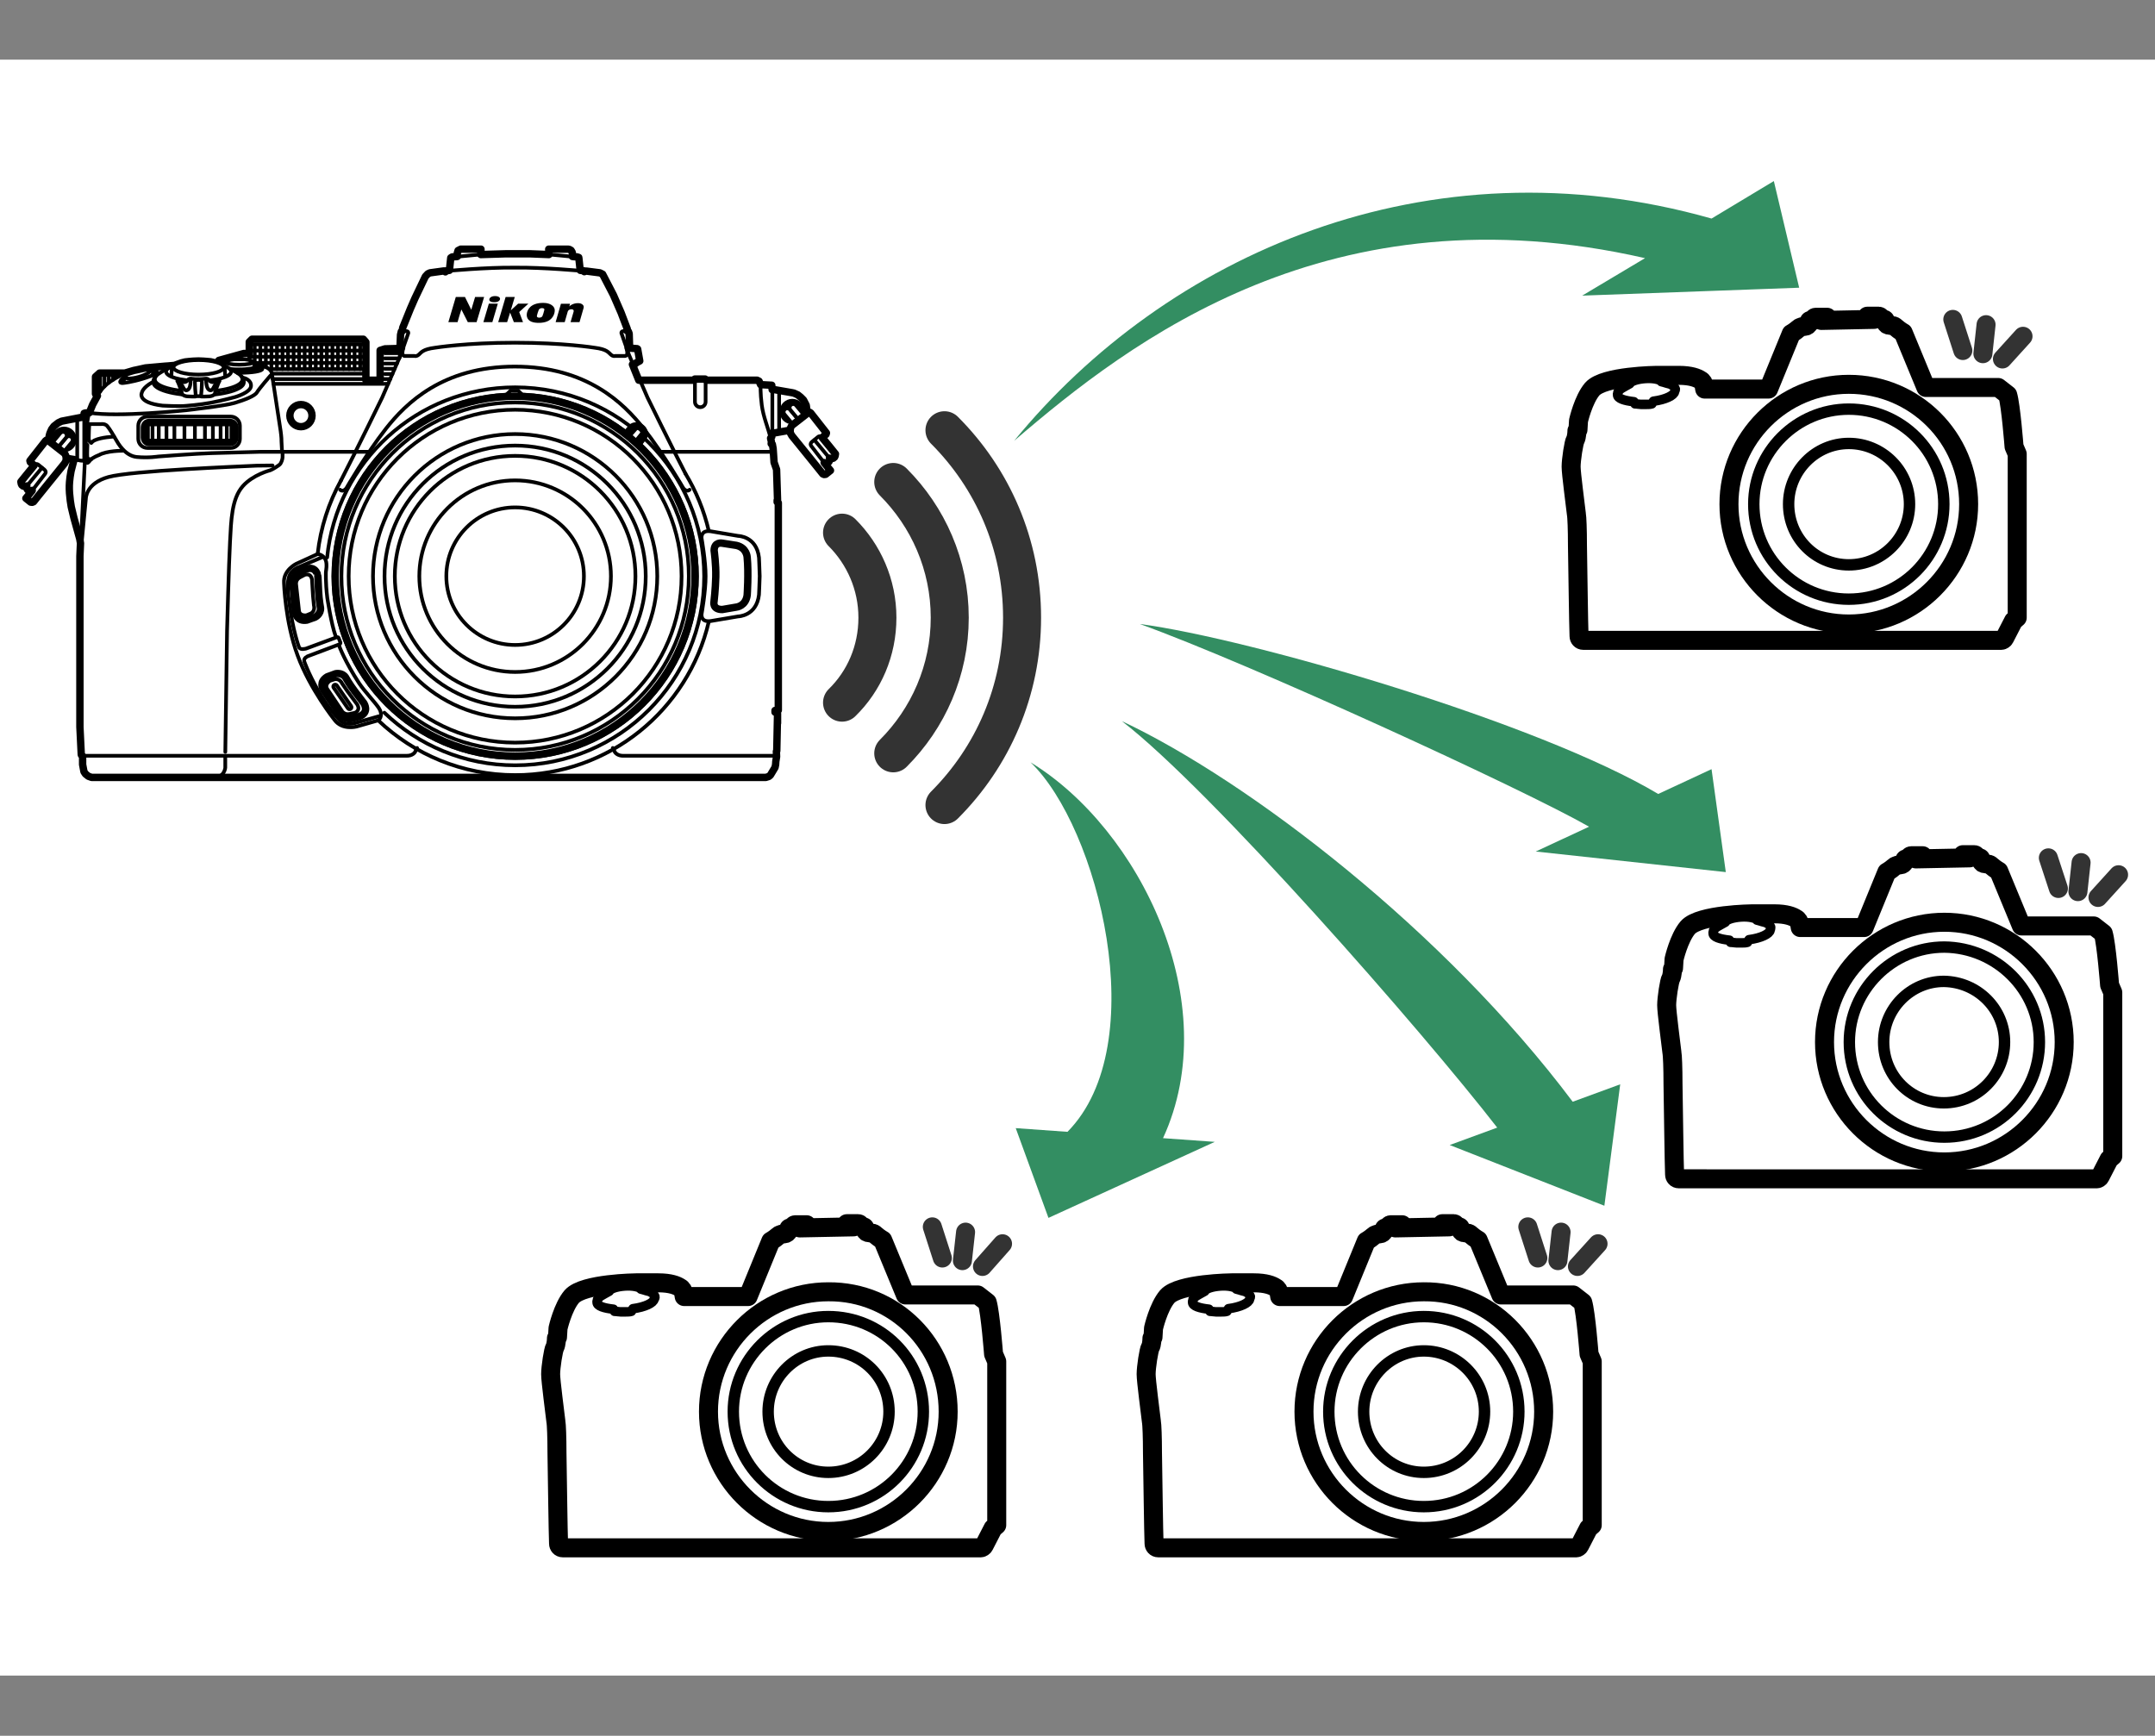 <?xml version="1.0" encoding="utf-8"?>
<!-- Generator: Adobe Illustrator 28.5.0, SVG Export Plug-In . SVG Version: 9.03 Build 54727)  -->
<!DOCTYPE svg PUBLIC "-//W3C//DTD SVG 1.1//EN" "http://www.w3.org/Graphics/SVG/1.1/DTD/svg11.dtd">
<svg version="1.1" id="レイヤー_1" xmlns="http://www.w3.org/2000/svg" xmlns:xlink="http://www.w3.org/1999/xlink" x="0px"
	 y="0px" width="408.2px" height="328.8px" viewBox="0 0 408.2 328.8"
	 style="enable-background:new 0 0 408.2 328.8;" xml:space="preserve">
<rect x="0" y="0" width="408.2" height="328.8" fill="#808080" stroke="none"/>
<g id="Format">
	<rect y="11.3" style="fill:#FFFFFF;" width="408.2" height="306.1"/>
</g>
<g id="patern2">
	<g>
		<path style="fill:none;stroke:#333333;stroke-width:7.2;stroke-linecap:round;stroke-linejoin:round;" d="M178.9,152.5c9.1-9.1,14.7-21.6,14.7-35.5s-5.6-26.4-14.7-35.5"/>
		<path style="fill:none;stroke:#333333;stroke-width:7.2;stroke-linecap:round;stroke-linejoin:round;" d="M169.2,91.3c6.6,6.6,10.7,15.7,10.7,25.7s-4.1,19.1-10.7,25.7"/>
		<path style="fill:none;stroke:#333333;stroke-width:7.2;stroke-linecap:round;stroke-linejoin:round;" d="M159.5,100.9c4.1,4.1,6.7,9.8,6.7,16.1c0,6.3-2.5,12-6.7,16.1"/>
	</g>
	<path style="fill:#338E62;" d="M336,34.3l-11.8,7.1c-53.9-15.3-103.4,7-132.1,42.1c22.1-19,59.9-48.2,119.5-34.6
		L299.7,56l41.1-1.5L336,34.3z"/>
	<path style="fill:#338E62;" d="M230.1,216.3l-9.8-0.7C232.1,190,215.9,157,195.2,144.4c12.8,12.2,23.3,53.5,7,70l-9.8-0.7
		l6.2,17L230.1,216.3z"/>
	<path style="fill:#338E62;" d="M324.2,145.7l-10.1,4.7c-22.6-13.5-77.1-29.4-98.2-32.2
		c20.8,7.5,72.7,31.3,85.1,38.4l-10.1,4.7l36,3.9L324.2,145.7z"/>
	<path style="fill:#338E62;" d="M306.9,205.4l-9,3.3c-24.3-32.4-61.4-60.8-85.4-72.1
		c16.9,13,57,58.8,71.1,77l-9,3.3l29.3,11.5L306.9,205.4z"/>
</g>
<g id="Body">
	<g>
		<polyline style="fill:#FFFFFF;stroke:#000000;stroke-width:1.4;stroke-linecap:round;stroke-linejoin:round;" points="149.579,81.502 146.699,82.012 146.262,82.012 146.189,82.741 
			145.97,82.996 145.97,83.069 146.116,83.653 146.079,84.054 146.298,84.163 146.444,84.965 
			146.626,87.59 147.1,88.938 147.282,94.698 147.209,94.771 147.209,95.099 147.428,95.245 
			147.428,134.542 147.246,134.578 146.845,134.578 146.808,134.578 146.808,134.761 146.808,134.907 
			147.209,134.907 147.282,135.198 147.282,136.984 147.282,135.198 147.136,142.234 147.063,142.343 
			147.1,143.327 146.954,144.239 146.918,144.822 146.808,145.369 145.933,146.827 145.642,147.082 
			145.059,147.264 143.881,147.264 138.74,147.264 45.11,147.264 22.079,147.264 17.361,147.264 
			16.741,147.046 16.195,146.608 15.903,146.171 15.648,144.822 15.648,143.327 15.575,143.145 
			15.429,143.036 15.393,142.926 15.137,137.713 15.137,105.343 15.247,102.9 15.101,102.062 
			14.007,98.125 13.497,96.01 13.315,94.844 13.169,93.422 13.132,92.657 13.132,92 
			13.169,91.308 13.278,90.324 13.461,89.23 13.898,87.553 14.044,87.043 13.789,87.006 
			12.075,86.715 11.528,86.532 11.127,86.35 10.544,85.986 9.925,85.257 9.487,84.491 9.305,83.689 
			9.268,83.179 9.305,82.668 9.414,82.194 9.524,81.903 9.779,81.32 10.216,80.736 11.055,80.08 
			11.674,79.788 15.429,79.059 15.866,79.059 15.939,78.294 16.231,78.221 16.195,78.221 
			16.231,78.221 16.34,78.221 16.924,78.185 17.543,76.653 18.455,74.977 18.127,74.685 
			18.09,74.612 18.09,71.368 18.856,70.675 19.257,70.675 22.756,70.675 23.194,70.675 
			23.631,70.675 25.381,70.165 25.928,70.055 27.568,69.691 31.25,69.363 31.797,69.326 
			33.036,69.217 34.349,68.743 35.078,68.561 35.734,68.488 36.171,68.451 36.609,68.415 
			37.593,68.378 38.541,68.415 39.015,68.451 39.89,68.524 40.837,68.743 41.202,68.852 
			41.238,68.561 41.457,68.269 46.196,66.957 46.925,66.957 46.998,66.957 46.925,66.957 
			47.217,66.993 47.217,64.77 47.727,64.259 47.8,64.259 68.834,64.259 69.308,64.806 
			69.308,72.024 72.005,72.024 72.005,66.374 72.917,66.082 75.614,66.009 75.76,66.009 
			75.869,63.421 76.015,62.801 76.125,62.801 76.234,62.582 76.27,62.108 77.728,58.5 
			78.603,56.495 80.572,52.375 81.046,51.865 81.447,51.683 84.108,51.318 84.363,51.5 
			84.436,51.318 85.129,51.209 85.384,48.839 85.602,48.693 85.712,48.657 86.295,48.621 
			86.404,48.621 86.623,48.584 86.623,47.928 86.769,47.454 87.134,47.272 87.279,47.199 
			87.462,47.199 91.107,47.199 91.071,48.22 95.846,48.074 100.33,48.074 103.975,48.22 
			103.939,47.199 107.584,47.199 107.839,47.235 108.167,47.418 108.386,47.782 108.423,48.037 
			108.423,48.584 108.678,48.621 109.297,48.657 109.626,48.766 109.662,49.022 109.881,51.063 
			109.917,51.209 110.683,51.318 110.683,51.464 110.974,51.355 111.084,51.355 113.635,51.683 
			113.781,51.756 114.146,51.938 116.187,55.875 117.645,59.229 118.812,62.291 118.739,62.473 
			118.812,62.692 119.031,62.801 119.176,63.202 119.249,65.535 119.249,65.936 120.635,66.045 
			120.671,66.045 120.78,66.118 121.181,68.378 120.489,68.743 120.416,68.852 120.015,69.035 
			119.796,69.035 120.999,72.024 121.4,72.024 131.498,72.024 131.607,71.805 133.576,71.805 
			133.794,72.024 143.199,72.024 143.418,72.024 143.783,72.206 144.074,72.862 146.189,72.972 
			146.262,73.81 146.699,73.81 150.053,74.393 150.381,74.466 151.11,74.794 151.657,75.232 
			152.203,75.779 152.714,76.763 152.823,77.565 152.86,77.893 152.86,78.148 		"/>
		<g>
			<path style="fill:none;stroke:#000000;stroke-width:0.7;stroke-linecap:round;stroke-linejoin:round;" d="M114.841,130.373c5.022-4.1,8.56-9.947,9.69-16.615h1.144
				c0.241-1.498,0.373-3.034,0.373-4.603c0-7.173-2.659-13.724-7.038-18.741l-0.865,0.714
				c-4.812-5.492-11.786-9.044-19.591-9.327v-1.125c-0.336-0.011-0.67-0.026-1.012-0.026
				c-6.487,0-12.463,2.171-17.256,5.814l0.666,0.913c-5.117,3.905-8.818,9.574-10.192,16.103l-1.085-0.326
				c-0.414,1.934-0.639,3.942-0.639,6c0,7.057,2.568,13.51,6.814,18.489l0.912-0.667
				c4.322,5.036,10.44,8.485,17.365,9.345v1.131c1.119,0.133,2.255,0.212,3.415,0.212
				c6.802,0,13.039-2.383,17.936-6.356L114.841,130.373z"/>
			<path style="fill:none;stroke:#000000;stroke-width:0.7;stroke-linecap:round;" d="M113.863,119.3c0,1.772-1.459,3.225-3.232,3.225h-26.182
				c-1.775,0-3.229-1.454-3.229-3.225v-20.283c0-1.775,1.454-3.226,3.229-3.226h26.182
				c1.773,0,3.232,1.45,3.232,3.226V119.3z"/>
			<linearGradient id="SVGID_1_" gradientUnits="userSpaceOnUse" x1="85.647" y1="121.051" x2="109.435" y2="97.264">
				<stop  offset="0.03" style="stop-color:#333333"/>
				<stop  offset="0.558" style="stop-color:#CCCCCC"/>
				<stop  offset="1" style="stop-color:#333333"/>
			</linearGradient>
			<rect x="84.047" y="98.865" style="fill:url(#SVGID_1_);stroke:#000000;stroke-width:1.4;stroke-linecap:round;stroke-linejoin:round;" width="26.989" height="20.586"/>
			<g>
				<path style="fill:none;stroke:#000000;stroke-width:0.7;stroke-linecap:round;stroke-linejoin:round;" d="M86.461,88.73c0,0.386-0.31,0.698-0.695,0.698c-0.381,0-0.693-0.312-0.693-0.698
					c0-0.381,0.312-0.693,0.693-0.693C86.152,88.037,86.461,88.349,86.461,88.73z"/>
				<path style="fill:none;stroke:#000000;stroke-width:0.7;stroke-linecap:round;stroke-linejoin:round;" d="M88.675,87.512c0,0.381-0.31,0.695-0.696,0.695c-0.386,0-0.694-0.314-0.694-0.695
					c0-0.386,0.308-0.693,0.694-0.693C88.366,86.819,88.675,87.126,88.675,87.512z"/>
				<path style="fill:none;stroke:#000000;stroke-width:0.7;stroke-linecap:round;stroke-linejoin:round;" d="M91.01,86.607c0,0.383-0.31,0.691-0.696,0.691c-0.382,0-0.692-0.309-0.692-0.691
					c0-0.384,0.31-0.696,0.692-0.696C90.701,85.911,91.01,86.223,91.01,86.607z"/>
				<path style="fill:none;stroke:#000000;stroke-width:0.7;stroke-linecap:round;stroke-linejoin:round;" d="M93.395,85.991c0,0.384-0.313,0.691-0.693,0.691c-0.388,0-0.696-0.307-0.696-0.691
					c0-0.383,0.308-0.695,0.696-0.695C93.082,85.296,93.395,85.608,93.395,85.991z"/>
				<path style="fill:none;stroke:#000000;stroke-width:0.7;stroke-linecap:round;stroke-linejoin:round;" d="M95.791,85.652c0,0.387-0.314,0.693-0.699,0.693c-0.382,0-0.692-0.306-0.692-0.693
					c0-0.384,0.31-0.693,0.692-0.693C95.478,84.959,95.791,85.268,95.791,85.652z"/>
				<path style="fill:none;stroke:#000000;stroke-width:0.7;stroke-linecap:round;stroke-linejoin:round;" d="M98.326,85.516c0,0.386-0.312,0.693-0.697,0.693c-0.384,0-0.695-0.307-0.695-0.693
					c0-0.386,0.311-0.698,0.695-0.698C98.014,84.818,98.326,85.13,98.326,85.516z"/>
				<path style="fill:none;stroke:#000000;stroke-width:0.7;stroke-linecap:round;stroke-linejoin:round;" d="M100.813,85.652c0,0.387-0.31,0.693-0.693,0.693c-0.383,0-0.695-0.306-0.695-0.693
					c0-0.384,0.311-0.693,0.695-0.693C100.503,84.959,100.813,85.268,100.813,85.652z"/>
				<path style="fill:none;stroke:#000000;stroke-width:0.7;stroke-linecap:round;stroke-linejoin:round;" d="M103.243,86.121c0,0.386-0.311,0.698-0.692,0.698c-0.387,0-0.696-0.312-0.696-0.698
					c0-0.38,0.31-0.692,0.696-0.692C102.932,85.429,103.243,85.741,103.243,86.121z"/>
				<path style="fill:none;stroke:#000000;stroke-width:0.7;stroke-linecap:round;stroke-linejoin:round;" d="M105.612,86.682c0,0.384-0.313,0.699-0.696,0.699c-0.386,0-0.694-0.315-0.694-0.699
					c0-0.381,0.308-0.691,0.694-0.691C105.299,85.991,105.612,86.301,105.612,86.682z"/>
				<path style="fill:none;stroke:#000000;stroke-width:0.7;stroke-linecap:round;stroke-linejoin:round;" d="M107.977,87.64c0,0.383-0.315,0.695-0.695,0.695c-0.385,0-0.693-0.312-0.693-0.695
					c0-0.384,0.308-0.693,0.693-0.693C107.662,86.947,107.977,87.256,107.977,87.64z"/>
				<path style="fill:none;stroke:#000000;stroke-width:0.7;stroke-linecap:round;stroke-linejoin:round;" d="M110.007,88.73c0,0.386-0.313,0.698-0.7,0.698c-0.38,0-0.692-0.312-0.692-0.698
					c0-0.381,0.312-0.693,0.692-0.693C109.694,88.037,110.007,88.349,110.007,88.73z"/>
				<path style="fill:none;stroke:#000000;stroke-width:0.7;stroke-linecap:round;stroke-linejoin:round;" d="M109.877,87.802v-0.002c-3.599-2.178-7.821-3.429-12.334-3.429
					c-4.503,0-8.718,1.25-12.313,3.415c-0.329,0.187-0.551,0.541-0.551,0.943c0,0.607,0.485,1.093,1.087,1.093
					c0.231,0,0.448-0.074,0.627-0.198c3.261-1.957,7.074-3.083,11.151-3.083c4.061,0,7.862,1.117,11.11,3.056
					c0.183,0.14,0.405,0.224,0.653,0.224c0.605,0,1.096-0.486,1.096-1.093
					C110.403,88.335,110.187,87.996,109.877,87.802z"/>
			</g>
			<path style="fill:none;stroke:#000000;stroke-width:0.7;stroke-linecap:round;" d="M75.973,109.157c0-11.911,9.657-21.567,21.568-21.567
				c11.913,0,21.569,9.656,21.569,21.567c0,11.913-9.656,21.569-21.569,21.569
				C85.629,130.726,75.973,121.07,75.973,109.157z"/>
			<path style="fill:none;stroke:#000000;stroke-width:0.7;stroke-linecap:round;" d="M83.75,125.738h-5.331c-1.393,0-2.532-1.139-2.532-2.531V94.958
				c0-1.392,1.14-2.531,2.532-2.531h5.513"/>
			<path style="fill:none;stroke:#000000;stroke-width:0.7;stroke-linecap:round;" d="M111.15,92.428h5.465c1.393,0,2.532,1.138,2.532,2.531v28.249
				c0,1.393-1.14,2.531-2.532,2.531h-5.284"/>
			<path style="fill:none;stroke:#000000;stroke-width:0.7;stroke-linecap:round;stroke-linejoin:round;" d="M71.742,136.427l-4.208,1.205c0,0-2.696,0.715-4.146-1.237c0,0-4.665-5.839-7.007-12.217
				c-2.362-6.371-2.587-13.763-2.587-13.763c-0.165-2.427,2.349-3.633,2.349-3.633l3.982-1.817"/>
			<path style="fill:none;stroke:#000000;stroke-width:0.7;stroke-linecap:round;stroke-linejoin:round;" d="M130.134,109.151c0,0.541-0.442,0.98-0.983,0.98c-0.542,0-0.983-0.439-0.983-0.98
				c0-0.542,0.441-0.983,0.983-0.983C129.692,108.167,130.134,108.608,130.134,109.151z"/>
			<path style="fill:none;stroke:#000000;stroke-width:1.4;stroke-linecap:round;stroke-linejoin:round;" d="M58.05,107.773l-1.312,0.573c0,0-1.312,0.571-1.275,2.015c0,0,0.327,4.541,0.587,5.891
				c0,0,0.223,1.505,2.074,1.211l1.578-0.569c0,0,1.102-0.549,1.009-1.725c0,0-0.285-1.473-0.367-3.193
				c-0.082-1.72-0.129-2.808-0.129-2.808S59.975,107.177,58.05,107.773z"/>
			<path style="fill:none;stroke:#000000;stroke-width:0.7;stroke-linecap:round;stroke-linejoin:round;" d="M56.965,109.284l0.763-0.398c0,0,1.146-0.449,1.376,0.92c0,0,0.061,1.21,0.182,3.051
				l0.177,1.84c0,0,0.321,1.031-0.592,1.517l-0.829,0.34c0,0-1.216,0.187-1.397-0.796l-0.56-5.107
				C56.086,110.651,55.949,109.741,56.965,109.284z"/>
			<path style="fill:none;stroke:#000000;stroke-width:1.4;stroke-linecap:round;stroke-linejoin:round;" d="M68.164,135.674l-1.373,0.405c0,0-1.372,0.406-2.272-0.723c0,0-2.669-3.688-3.337-4.89
				c0,0-0.796-1.296,0.81-2.261l1.575-0.579c0,0,1.197-0.288,1.882,0.672c0,0,0.729,1.312,1.772,2.682
				c1.043,1.37,1.707,2.233,1.707,2.233S70.021,134.893,68.164,135.674z"/>
			<path style="fill:none;stroke:#000000;stroke-width:0.7;stroke-linecap:round;stroke-linejoin:round;" d="M66.361,135.214l0.84-0.185c0,0,1.167-0.393,0.463-1.59c0,0-0.732-0.966-1.821-2.454
				l-1.047-1.524c0,0-0.417-0.996-1.429-0.782l-0.854,0.273c0,0-1.052,0.638-0.558,1.507l2.854,4.272
				C64.809,134.731,65.289,135.517,66.361,135.214z"/>
			<path style="fill:none;stroke:#000000;stroke-width:0.7;stroke-linecap:round;stroke-linejoin:round;" d="M66.425,134.284L66.425,134.284c-0.168,0.116-0.401,0.074-0.517-0.094l-2.715-3.924
				c-0.116-0.168-0.074-0.401,0.094-0.517l0,0c0.168-0.116,0.401-0.074,0.517,0.094l2.715,3.924
				C66.636,133.935,66.594,134.168,66.425,134.284z"/>
			<path style="fill:none;stroke:#000000;stroke-width:0.7;stroke-linecap:round;stroke-linejoin:round;" d="M134.252,117.791c-3.899,16.642-18.835,29.033-36.665,29.033
				c-10.038,0-19.158-3.928-25.909-10.33"/>
			<path style="fill:none;stroke:#000000;stroke-width:0.7;stroke-linecap:round;stroke-linejoin:round;" d="M129.838,89.716c2.006,3.318,3.514,6.971,4.42,10.855"/>
			<path style="fill:none;stroke:#000000;stroke-width:0.7;stroke-linecap:round;stroke-linejoin:round;" d="M60.162,104.969c0.557-5.026,2.104-9.754,4.441-13.984"/>
			<path style="fill:none;stroke:#000000;stroke-width:1.4;stroke-linecap:round;stroke-linejoin:round;" d="M63.51,109.166c0-18.82,15.257-34.077,34.077-34.077
				c18.821,0,34.078,15.256,34.078,34.077c0,18.822-15.257,34.078-34.078,34.078
				C78.767,143.245,63.51,127.988,63.51,109.166z"/>
			<path style="fill:none;stroke:#000000;stroke-width:0.7;stroke-linecap:round;stroke-linejoin:round;" d="M60.308,104.983c0,0,0.955,0.094,1.376,1.101c0.33,0.789,0.055,2.165,0.055,2.165
				s-0.113,1.938,0.257,4.992c0,0,0.761,5.04,1.578,7.249"/>
			<path style="fill:none;stroke:#000000;stroke-width:0.7;stroke-linecap:round;stroke-linejoin:round;" d="M60.987,105.571l-4.441,1.872c-0.917,0.367-1.435,1.073-1.435,1.073
				c-1.115,1.459-0.354,5.331-0.354,5.331c0.682,5.67,1.886,8.753,1.886,8.753
				c0.215,0.6,1.344,0.257,1.344,0.257l5.716-2.115c0.384-0.139,0.422,0.069,0.422,0.069l0.156,0.378
				l0.184,0.466c0,0,0.143,0.236-0.174,0.395l-5.946,2.239c0,0-0.937,0.356-0.697,1.04
				c0,0,0.685,2.044,2.542,5.374c1.857,3.33,4.229,5.808,4.229,5.808s0.903,0.954,2.771,0.477l4.514-1.294"/>
			<path style="fill:none;stroke:#000000;stroke-width:0.7;stroke-linecap:round;stroke-linejoin:round;" d="M71.896,136.217c0,0,0.68-0.869-0.119-2.074c-0.8-1.205-2.75-3.194-3.762-4.734
				c-2.652-4.037-3.744-6.992-3.744-6.992"/>
			<path style="fill:none;stroke:#000000;stroke-width:0.7;stroke-linecap:round;stroke-linejoin:round;" d="M143.904,109.122c-0.033,1.355-0.137,3.532-0.137,3.532
				c-0.458,4.072-3.945,4.111-3.945,4.111l-5.17,0.872c-2.042,0.296-1.748-1.367-1.748-1.367
				s0.778-4.395,0.754-7.129c0.024-2.734-0.754-7.129-0.754-7.129s-0.294-1.664,1.748-1.367l5.17,0.872
				c0,0,3.488,0.038,3.945,4.111c0,0,0.103,2.177,0.137,3.532V109.122z"/>
			<path style="fill:none;stroke:#000000;stroke-width:1.4;stroke-linecap:round;stroke-linejoin:round;" d="M136.776,102.891c0,0-1.486-0.31-1.505,1.395c0,0,0.375,2.623,0.312,5.019
				c-0.063,2.397-0.33,4.615-0.33,4.615s-0.405,1.541,1.56,1.541l2.679-0.459c0,0,1.752-0.167,2.037-2.257
				c0,0,0.294-4.166,0-7.175c0,0-0.056-1.797-2.037-2.257L136.776,102.891z"/>
			<g>
				<path style="fill:none;" d="M57.86,120.538h-0.383v-1.925h1.069v0.312h-0.686v0.466h0.66v0.31h-0.66V120.538z"/>
				<path style="fill:none;" d="M59.167,119.363c0.104-0.189,0.26-0.277,0.49-0.277c0.184,0,0.324,0.064,0.402,0.184
					c0.062,0.095,0.092,0.244,0.092,0.461v0.806h-0.364v-0.719c0-0.312-0.073-0.43-0.267-0.43
					c-0.123,0-0.222,0.064-0.274,0.175c-0.033,0.069-0.05,0.163-0.05,0.295v0.679h-0.362v-0.91
					c0-0.173-0.003-0.267-0.014-0.518h0.34L59.167,119.363z"/>
				<path style="fill:none;" d="M60.794,120.538v-1.513l-0.336,0.281l-0.194-0.246l0.575-0.447h0.333v1.925H60.794z"/>
			</g>
			<g>
				<path style="fill:none;" d="M59.954,126.587h-0.377v-1.894h1.052v0.307h-0.675v0.459h0.649v0.305h-0.649V126.587z"/>
				<path style="fill:none;" d="M61.245,125.431c0.102-0.186,0.256-0.272,0.482-0.272c0.182,0,0.319,0.063,0.396,0.181
					c0.061,0.093,0.091,0.24,0.091,0.454v0.794h-0.358v-0.708c0-0.307-0.072-0.424-0.263-0.424
					c-0.121,0-0.219,0.063-0.27,0.173c-0.033,0.067-0.049,0.161-0.049,0.291v0.667h-0.356v-0.895
					c0-0.171-0.003-0.263-0.014-0.51h0.335L61.245,125.431z"/>
				<path style="fill:none;" d="M63.798,126.587h-1.273v-0.312c0.263-0.239,0.452-0.428,0.601-0.605
					c0.153-0.181,0.216-0.31,0.216-0.433c0-0.163-0.119-0.27-0.302-0.27c-0.144,0-0.272,0.044-0.447,0.153
					l-0.03-0.326c0.228-0.097,0.375-0.133,0.577-0.133c0.365,0,0.603,0.21,0.603,0.531
					c0,0.172-0.068,0.337-0.226,0.544c-0.147,0.198-0.331,0.398-0.512,0.556h0.794V126.587z"/>
			</g>
			<path style="fill:none;stroke:#000000;stroke-width:0.7;stroke-linecap:round;stroke-linejoin:round;" d="M61.965,105.598c1.791-18.095,17.056-32.228,35.622-32.228
				c19.771,0,35.799,16.027,35.799,35.797c0,19.772-16.027,35.799-35.799,35.799
				c-9.617,0-18.348-3.792-24.78-9.963"/>
		</g>
		<g>
			<defs>
				<path id="SVGID_00000070808082779744521650000007549932451986398139_" d="M69.563,64.769v6.325H51.85l-0.295,0.055
					c0,0,0.109-1.13-1.239-1.604l-0.729-0.219c0,0-0.069-0.011-0.175-0.029c-0.029-0.004-0.066-0.007-0.102-0.015
					l-0.091-0.084c-0.179-0.131-0.543-0.248-1.039-0.339v-0.044c0,0,0.001-0.485-1.546-0.784v-3.263H69.563z"/>
			</defs>
			<clipPath id="SVGID_00000183951657238206981380000016147117306234161318_">
				<use xlink:href="#SVGID_00000070808082779744521650000007549932451986398139_"  style="overflow:visible;"/>
			</clipPath>
			<g style="clip-path:url(#SVGID_00000183951657238206981380000016147117306234161318_);">
				<line style="fill:none;stroke:#000000;stroke-width:0.7;stroke-linecap:round;stroke-linejoin:round;" x1="47.232" y1="66.416" x2="69.212" y2="66.416"/>
				<line style="fill:none;stroke:#000000;stroke-width:0.7;stroke-linecap:round;stroke-linejoin:round;" x1="47.232" y1="65.232" x2="69.212" y2="65.232"/>
				<line style="fill:none;stroke:#000000;stroke-width:0.7;stroke-linecap:round;stroke-linejoin:round;" x1="47.232" y1="67.584" x2="69.212" y2="67.584"/>
				<line style="fill:none;stroke:#000000;stroke-width:0.7;stroke-linecap:round;stroke-linejoin:round;" x1="47.232" y1="68.752" x2="69.212" y2="68.752"/>
				<line style="fill:none;stroke:#000000;stroke-width:0.7;stroke-linecap:round;stroke-linejoin:round;" x1="47.232" y1="69.92" x2="69.212" y2="69.92"/>
				<g>
					<line style="fill:none;stroke:#000000;stroke-width:0.7;stroke-linecap:round;stroke-linejoin:round;" x1="47.207" y1="65.33" x2="47.207" y2="69.92"/>
					<line style="fill:none;stroke:#000000;stroke-width:0.7;stroke-linecap:round;stroke-linejoin:round;" x1="48.258" y1="65.33" x2="48.258" y2="69.92"/>
					<line style="fill:none;stroke:#000000;stroke-width:0.7;stroke-linecap:round;stroke-linejoin:round;" x1="49.308" y1="65.33" x2="49.308" y2="69.92"/>
					<line style="fill:none;stroke:#000000;stroke-width:0.7;stroke-linecap:round;stroke-linejoin:round;" x1="50.359" y1="65.33" x2="50.359" y2="69.92"/>
					<line style="fill:none;stroke:#000000;stroke-width:0.7;stroke-linecap:round;stroke-linejoin:round;" x1="51.409" y1="65.33" x2="51.409" y2="69.92"/>
					<line style="fill:none;stroke:#000000;stroke-width:0.7;stroke-linecap:round;stroke-linejoin:round;" x1="52.46" y1="65.33" x2="52.46" y2="69.92"/>
					<line style="fill:none;stroke:#000000;stroke-width:0.7;stroke-linecap:round;stroke-linejoin:round;" x1="53.51" y1="65.33" x2="53.51" y2="69.92"/>
					<line style="fill:none;stroke:#000000;stroke-width:0.7;stroke-linecap:round;stroke-linejoin:round;" x1="54.561" y1="65.33" x2="54.561" y2="69.92"/>
					<line style="fill:none;stroke:#000000;stroke-width:0.7;stroke-linecap:round;stroke-linejoin:round;" x1="55.611" y1="65.33" x2="55.611" y2="69.92"/>
					<line style="fill:none;stroke:#000000;stroke-width:0.7;stroke-linecap:round;stroke-linejoin:round;" x1="56.662" y1="65.33" x2="56.662" y2="69.92"/>
					<line style="fill:none;stroke:#000000;stroke-width:0.7;stroke-linecap:round;stroke-linejoin:round;" x1="57.712" y1="65.33" x2="57.712" y2="69.92"/>
					<line style="fill:none;stroke:#000000;stroke-width:0.7;stroke-linecap:round;stroke-linejoin:round;" x1="58.763" y1="65.33" x2="58.763" y2="69.92"/>
					<line style="fill:none;stroke:#000000;stroke-width:0.7;stroke-linecap:round;stroke-linejoin:round;" x1="59.814" y1="65.33" x2="59.814" y2="69.92"/>
					<line style="fill:none;stroke:#000000;stroke-width:0.7;stroke-linecap:round;stroke-linejoin:round;" x1="60.864" y1="65.33" x2="60.864" y2="69.92"/>
					<line style="fill:none;stroke:#000000;stroke-width:0.7;stroke-linecap:round;stroke-linejoin:round;" x1="61.915" y1="65.33" x2="61.915" y2="69.92"/>
					<line style="fill:none;stroke:#000000;stroke-width:0.7;stroke-linecap:round;stroke-linejoin:round;" x1="62.965" y1="65.33" x2="62.965" y2="69.92"/>
					<line style="fill:none;stroke:#000000;stroke-width:0.7;stroke-linecap:round;stroke-linejoin:round;" x1="64.016" y1="65.33" x2="64.016" y2="69.92"/>
					<line style="fill:none;stroke:#000000;stroke-width:0.7;stroke-linecap:round;stroke-linejoin:round;" x1="65.066" y1="65.33" x2="65.066" y2="69.92"/>
					<line style="fill:none;stroke:#000000;stroke-width:0.7;stroke-linecap:round;stroke-linejoin:round;" x1="66.117" y1="65.33" x2="66.117" y2="69.92"/>
					<line style="fill:none;stroke:#000000;stroke-width:0.7;stroke-linecap:round;stroke-linejoin:round;" x1="67.167" y1="65.33" x2="67.167" y2="69.92"/>
					<line style="fill:none;stroke:#000000;stroke-width:0.7;stroke-linecap:round;stroke-linejoin:round;" x1="68.218" y1="65.33" x2="68.218" y2="69.92"/>
					<line style="fill:none;stroke:#000000;stroke-width:0.7;stroke-linecap:round;stroke-linejoin:round;" x1="69.268" y1="65.33" x2="69.268" y2="69.92"/>
				</g>
			</g>
		</g>
		<path style="fill:#FFFFFF;stroke:#000000;stroke-width:1.4;stroke-linecap:round;stroke-linejoin:round;" d="M59.103,78.732c0,1.158-0.936,2.096-2.098,2.096c-1.156,0-2.099-0.939-2.099-2.096
			c0-1.161,0.943-2.098,2.099-2.098C58.167,76.634,59.103,77.571,59.103,78.732z"/>
		<path style="fill:none;stroke:#000000;stroke-width:0.7;stroke-linecap:round;stroke-linejoin:round;" d="M48.18,69.545v-0.729c0,0-0.273-0.784-2.583-0.784h-0.499c-2.31,0-2.583,0.784-2.583,0.784
			v0.401"/>
		<path style="fill:none;stroke:#000000;stroke-width:0.7;stroke-linecap:round;stroke-linejoin:round;" d="M47.687,68.389c0.175,0.064,0.275,0.137,0.275,0.213c0,0.263-1.183,0.479-2.638,0.479
			c-1.455,0-2.635-0.216-2.635-0.479c0-0.099,0.169-0.193,0.459-0.272"/>
		<ellipse cx="45.43" cy="68.214" rx="1.085" ry="0.197"/>
		<path style="fill:none;stroke:#000000;stroke-width:0.7;stroke-linecap:round;stroke-linejoin:round;" d="M51.227,71.149c0,0-2.142,2.462-2.552,3.171c-0.41,0.71-2.394,1.447-4.229,2.005
			c-1.835,0.558-9.186,1.385-9.186,1.385s-12.941,1.359-18.336,0.474"/>
		<path style="fill:none;stroke:#000000;stroke-width:0.7;stroke-linecap:round;stroke-linejoin:round;" d="M53.405,85.229l-0.082-1.577c0.018-0.765-0.164-2.005-0.164-2.005l-1.604-10.499
			c0,0,0.109-1.13-1.239-1.604l-0.729-0.219"/>
		<g>
			<path style="fill:none;stroke:#000000;stroke-width:1.4;stroke-linecap:round;stroke-linejoin:round;" d="M44.501,82.872c0,0.515-0.375,0.938-0.832,0.938h-15.484c-0.458,0-0.829-0.423-0.829-0.938
				v-1.895c0-0.514,0.372-0.933,0.829-0.933h15.484c0.457,0,0.832,0.42,0.832,0.933V82.872z"/>
			<g>
				<line style="fill:none;stroke:#000000;stroke-width:0.7;stroke-linecap:round;stroke-linejoin:round;" x1="28.019" y1="80.085" x2="28.019" y2="83.766"/>
				<line style="fill:none;stroke:#000000;stroke-width:0.7;stroke-linecap:round;stroke-linejoin:round;" x1="28.892" y1="80.085" x2="28.892" y2="83.766"/>
				<line style="fill:none;stroke:#000000;stroke-width:0.7;stroke-linecap:round;stroke-linejoin:round;" x1="30.07" y1="80.085" x2="30.07" y2="83.766"/>
				<line style="fill:none;stroke:#000000;stroke-width:0.7;stroke-linecap:round;stroke-linejoin:round;" x1="31.532" y1="80.085" x2="31.532" y2="83.766"/>
				<line style="fill:none;stroke:#000000;stroke-width:0.7;stroke-linecap:round;stroke-linejoin:round;" x1="33.035" y1="80.085" x2="33.035" y2="83.766"/>
				<line style="fill:none;stroke:#000000;stroke-width:0.7;stroke-linecap:round;stroke-linejoin:round;" x1="34.939" y1="80.085" x2="34.939" y2="83.766"/>
				<line style="fill:none;stroke:#000000;stroke-width:0.7;stroke-linecap:round;stroke-linejoin:round;" x1="43.838" y1="80.085" x2="43.838" y2="83.766"/>
				<line style="fill:none;stroke:#000000;stroke-width:0.7;stroke-linecap:round;stroke-linejoin:round;" x1="42.965" y1="80.085" x2="42.965" y2="83.766"/>
				<line style="fill:none;stroke:#000000;stroke-width:0.7;stroke-linecap:round;stroke-linejoin:round;" x1="41.786" y1="80.085" x2="41.786" y2="83.766"/>
				<line style="fill:none;stroke:#000000;stroke-width:0.7;stroke-linecap:round;stroke-linejoin:round;" x1="40.325" y1="80.085" x2="40.325" y2="83.766"/>
				<line style="fill:none;stroke:#000000;stroke-width:0.7;stroke-linecap:round;stroke-linejoin:round;" x1="38.822" y1="80.085" x2="38.822" y2="83.766"/>
				<line style="fill:none;stroke:#000000;stroke-width:0.7;stroke-linecap:round;stroke-linejoin:round;" x1="36.918" y1="80.085" x2="36.918" y2="83.766"/>
			</g>
		</g>
		<path style="fill:none;stroke:#000000;stroke-width:0.7;stroke-linecap:round;stroke-linejoin:round;" d="M43.721,84.856h-15.81c-0.946,0-1.72-0.774-1.72-1.72v-2.503
			c0-0.946,0.774-1.72,1.72-1.72h15.81c0.946,0,1.72,0.774,1.72,1.72v2.503
			C45.442,84.082,44.667,84.856,43.721,84.856z"/>
		<path style="fill:none;stroke:#000000;stroke-width:0.7;stroke-linecap:round;stroke-linejoin:round;" d="M42.514,69.042c-0.16,0.044-0.292,0.091-0.386,0.142"/>
		<path style="fill:none;stroke:#000000;stroke-width:0.7;stroke-linecap:round;stroke-linejoin:round;" d="M48.179,69.115c0.219,0.08,0.343,0.171,0.343,0.266c0,0.328-1.476,0.598-3.292,0.598
			c-0.528,0-1.032-0.022-1.473-0.066"/>
		<path style="fill:none;stroke:#000000;stroke-width:0.7;stroke-linecap:round;stroke-linejoin:round;" d="M42.514,68.823c-0.375,0.062-0.696,0.131-0.929,0.211"/>
		<path style="fill:none;stroke:#000000;stroke-width:0.7;stroke-linecap:round;stroke-linejoin:round;" d="M48.179,68.86c0.722,0.135,1.163,0.321,1.163,0.521c0,0.412-1.841,0.747-4.112,0.747
			c-0.397,0-0.78-0.011-1.145-0.029"/>
		<path style="fill:none;stroke:#000000;stroke-width:0.7;stroke-linecap:round;stroke-linejoin:round;" d="M49.218,69.199c0.642,0.266,0.477,0.674,0.477,0.674c0,0.445-1.958,0.751-4.407,0.751
			c-0.113,0-0.226,0-0.335-0.007"/>
		<path style="fill:none;stroke:#000000;stroke-width:0.7;stroke-linecap:round;stroke-linejoin:round;" d="M42.677,142.437l0.33-22.907c0,0,0.346-12.874,0.565-16.921
			c0.219-4.046,0.292-8.085,2.406-10.499c1.932-2.205,5.213-3.026,5.213-3.026
			c0.472-0.168,1.387-0.77,1.75-1.057c0.363-0.287,0.571-1.066,0.583-1.401c0.012-0.334,0-0.969,0-0.969"/>
		<path style="fill:none;stroke:#000000;stroke-width:0.7;stroke-linecap:round;stroke-linejoin:round;" d="M15.591,143.163h61.244c1.403,0.092,1.814-0.765,1.814-0.765l0.355-0.711"/>
		<path style="fill:none;stroke:#000000;stroke-width:0.7;stroke-linecap:round;stroke-linejoin:round;" d="M116.078,141.687l0.354,0.711c0,0,0.412,0.857,1.815,0.766h28.846"/>
		<path style="fill:none;stroke:#000000;stroke-width:0.7;stroke-linecap:round;stroke-linejoin:round;" d="M42.671,143.364v2.061c0,0-0.129,1.798-2.114,1.887"/>
		<line style="fill:none;stroke:#000000;stroke-width:0.7;stroke-linecap:round;stroke-linejoin:round;" x1="15.958" y1="78.731" x2="15.958" y2="87.371"/>
		<polyline style="fill:none;stroke:#000000;stroke-width:0.7;stroke-linecap:round;stroke-linejoin:round;" points="11.856,86.642 15.356,87.261 15.903,87.261 		"/>
		<path style="fill:none;stroke:#000000;stroke-width:1.4;stroke-linecap:round;stroke-linejoin:round;" d="M10.417,83.233c0-0.946,0.767-1.713,1.713-1.713c0.946,0,1.713,0.767,1.713,1.713
			c0,0.946-0.767,1.713-1.713,1.713C11.184,84.946,10.417,84.179,10.417,83.233z"/>
		<line style="fill:none;stroke:#000000;stroke-width:0.7;stroke-linecap:round;stroke-linejoin:round;" x1="14.627" y1="79.314" x2="14.627" y2="87.043"/>
		<path style="fill:none;stroke:#000000;stroke-width:0.7;stroke-linecap:round;stroke-linejoin:round;" d="M17.234,77.404c0,0-0.438,0.58-0.693,2.567c0,0-0.31,4.073-0.383,5.596l-0.846,17.552"/>
		<path style="fill:none;stroke:#000000;stroke-width:0.7;stroke-linecap:round;stroke-linejoin:round;" d="M23.23,85.384c0,0-3.029-0.029-4.484,0.82c0,0-1.239,0.438-1.659,0.984
			c-0.419,0.547-0.747,0.838-0.711-0.109"/>
		<path style="fill:none;stroke:#000000;stroke-width:0.7;stroke-linecap:round;stroke-linejoin:round;" d="M21.59,82.705c0,0-2.406,0.109-3.645,0.693c0,0-0.214,0.089-0.417,0.255l-0.239,0.256
			l-0.292-0.255c0,0-0.167-0.142-0.182-0.656c-0.015-0.514,0.088-2.552,0.088-2.552"/>
		<path style="fill:none;stroke:#000000;stroke-width:0.7;stroke-linecap:round;stroke-linejoin:round;" d="M17.288,87.006c0,0-0.729,0.073-0.765-0.51c-0.036-0.583,0.036-2.224,0.036-2.224"/>
		<path style="fill:none;stroke:#000000;stroke-width:0.7;stroke-linecap:round;stroke-linejoin:round;" d="M18.364,75.268c0,0,0.517-1.377,1.914-2.515c1.677-1.367,3.463-1.999,3.463-1.999"/>
		<line style="fill:none;stroke:#000000;stroke-width:0.7;stroke-linecap:round;stroke-linejoin:round;" x1="18.994" y1="74.142" x2="18.994" y2="71.404"/>
		<line style="fill:none;stroke:#000000;stroke-width:0.7;stroke-linecap:round;stroke-linejoin:round;" x1="19.8" y1="73.183" x2="19.8" y2="71.404"/>
		<line style="fill:none;stroke:#000000;stroke-width:0.7;stroke-linecap:round;stroke-linejoin:round;" x1="20.609" y1="72.49" x2="20.609" y2="71.404"/>
		<line style="fill:none;stroke:#000000;stroke-width:0.7;stroke-linecap:round;stroke-linejoin:round;" x1="21.418" y1="71.933" x2="21.418" y2="71.404"/>
		<path style="fill:none;stroke:#000000;stroke-width:0.7;stroke-linejoin:round;" d="M28.474,70.108c0.097,0.345-0.896,0.926-2.219,1.297
			c-1.322,0.371-2.473,0.392-2.57,0.047c-0.097-0.345,0.896-0.926,2.219-1.297
			C27.227,69.784,28.378,69.763,28.474,70.108z"/>
		<path style="fill:none;stroke:#000000;stroke-width:0.7;stroke-linecap:round;stroke-linejoin:round;" d="M23.449,71.513c-0.131,0.131-0.417,0.312-0.532,0.472c-0.549,0.761,0.553,0.549,0.553,0.549
			s1.45-0.146,3.552-0.784c2.103-0.638,3.859-1.395,1.823-1.622"/>
		<path style="fill:none;stroke:#000000;stroke-width:0.7;stroke-linecap:round;stroke-linejoin:round;" d="M23.412,72.461l0.109-0.693c0,0-0.053-0.401,0.365-0.729"/>
		<path style="fill:none;stroke:#000000;stroke-width:0.7;stroke-linecap:round;stroke-linejoin:round;" d="M28.953,70.93v-0.401c0,0,0.045-0.583-0.941-0.65"/>
		<path style="fill:none;stroke:#000000;stroke-width:0.7;stroke-linecap:round;stroke-linejoin:round;" d="M46.196,71.586c0,0,1.458,0.347,1.349,1.567c-0.109,1.22-2.989,2.049-2.989,2.049
			s-2.479,0.685-4.63,1.087c-2.151,0.401-4.63,0.583-4.63,0.583c-1.258,0.149-4.502-0.036-4.502-0.036
			c-4.971-0.585-3.919-2.479-3.919-2.479s0.138-0.918,1.978-1.947"/>
		<g>
			<path style="fill:none;stroke:#000000;stroke-width:0.7;stroke-linecap:round;stroke-linejoin:round;" d="M42.664,71.331l-0.086-1.334c0,0,0.086-0.465-0.64-0.814"/>
			<path style="fill:none;stroke:#000000;stroke-width:0.7;stroke-linecap:round;stroke-linejoin:round;" d="M37.621,72.151c-3.403,0-6.162-0.785-6.162-1.754c0-0.968,2.759-1.753,6.162-1.753
				c3.404,0,6.162,0.785,6.162,1.753"/>
			<path style="fill:none;stroke:#000000;stroke-width:0.7;stroke-linecap:round;stroke-linejoin:round;" d="M37.621,72.151c3.404,0,6.162-0.785,6.162-1.754"/>
			<path style="fill:none;stroke:#000000;stroke-width:0.7;stroke-linejoin:round;" d="M43.426,69.794l1.389,0.76c0.787,0.466,1.102,0.861,1.102,1.326
				c0,1.321-3.654,2.33-8.296,2.33h0.001c-4.642,0-8.296-1.009-8.296-2.33c0-0.465,0.315-0.86,1.102-1.326
				l1.264-0.744"/>
			<path style="fill:none;stroke:#000000;stroke-width:0.7;stroke-linejoin:round;" d="M45.655,71.21c0.612,0.488,0.536,1.221,0.536,1.221c0,1.352-3.83,2.451-8.57,2.464
				h0.001c-4.74-0.013-8.57-1.112-8.57-2.464c0,0-0.077-0.733,0.536-1.221"/>
			<path style="fill:none;stroke:#000000;stroke-width:0.7;stroke-linejoin:round;" d="M32.454,71.282l0.082-1.285c0,0-0.086-0.465,0.64-0.814"/>
			<path style="fill:#FFFFFF;stroke:#000000;stroke-width:0.7;stroke-linecap:round;stroke-linejoin:round;" d="M42.372,69.581c0,0.76-2.127,1.376-4.751,1.376c-2.624,0-4.751-0.616-4.751-1.376
				c0-0.76,2.127-1.375,4.751-1.375C40.244,68.205,42.372,68.821,42.372,69.581z"/>
		</g>
		<g>
			<path style="fill:#FFFFFF;stroke:#000000;stroke-width:0.7;stroke-linejoin:round;" d="M37.155,75.049c0,0-0.049,0.073-0.182,0.073c0,0-1.055,0-1.458-0.036
				c-0.403-0.036-0.704-0.119-1.094-0.474v-0.328c0,0-0.578-1.753-0.838-2.114c0,0,0.734,0.182,1.057,0.219
				c0.323,0.037,0.731-0.045,0.911-0.364c0.18-0.32,0.539-0.31,0.711-0.292c0,0,1.021,0.203,2.643,0
				c0.171-0.021,0.53-0.028,0.711,0.292c0.18,0.32,0.588,0.401,0.911,0.364
				c0.323-0.036,1.057-0.219,1.057-0.219c-0.26,0.361-0.839,2.114-0.839,2.114v0.328
				c-0.39,0.355-0.69,0.438-1.094,0.474c-0.403,0.036-1.458,0.036-1.458,0.036c-0.133,0-0.182-0.073-0.182-0.073
				H37.155z"/>
			<path style="fill:none;stroke:#000000;stroke-width:0.7;stroke-linecap:round;stroke-linejoin:round;" d="M36.117,71.96c0,0,0.018,1.303-0.383,1.741c-0.401,0.437-0.767,0.223-0.984-0.219
				c-0.217-0.441-0.583-0.948-0.875-1.13"/>
			<path style="fill:none;stroke:#000000;stroke-width:0.7;stroke-linecap:round;stroke-linejoin:round;" d="M38.085,74.995l0.109-1.312l0.054-1.284c0.052-0.475-0.656-0.438-0.656-0.438
				s-0.726-0.038-0.674,0.438l0.054,1.284l0.109,1.312"/>
			<path style="fill:none;stroke:#000000;stroke-width:0.7;stroke-linecap:round;stroke-linejoin:round;" d="M39.051,71.96c0,0-0.018,1.303,0.383,1.741c0.401,0.437,0.767,0.223,0.984-0.219
				c0.217-0.441,0.583-0.948,0.875-1.13"/>
		</g>
		<path style="fill:none;stroke:#000000;stroke-width:0.7;stroke-linecap:round;stroke-linejoin:round;" d="M15.32,104.289l0.948-9.81c0,0-0.067-2.916,4.265-4.119
			c4.332-1.203,24.406-1.968,28.069-2.151l3.026-0.036"/>
		<line style="fill:none;stroke:#000000;stroke-width:0.7;stroke-linecap:round;stroke-linejoin:round;" x1="73.518" y1="72.716" x2="51.828" y2="72.716"/>
		<line style="fill:none;stroke:#000000;stroke-width:0.7;stroke-linecap:round;stroke-linejoin:round;" x1="73.937" y1="71.805" x2="51.657" y2="71.805"/>
		<line style="fill:none;stroke:#000000;stroke-width:0.7;stroke-linecap:round;stroke-linejoin:round;" x1="69.308" y1="70.784" x2="51.522" y2="70.784"/>
		<line style="fill:none;stroke:#000000;stroke-width:0.7;stroke-linecap:round;stroke-linejoin:round;" x1="75.724" y1="66.902" x2="72.897" y2="66.902"/>
		<line style="fill:none;stroke:#000000;stroke-width:0.7;stroke-linecap:round;stroke-linejoin:round;" x1="75.614" y1="67.886" x2="72.898" y2="67.886"/>
		<line style="fill:none;stroke:#000000;stroke-width:0.7;stroke-linecap:round;stroke-linejoin:round;" x1="75.188" y1="68.871" x2="72.898" y2="68.871"/>
		<line style="fill:none;stroke:#000000;stroke-width:0.7;stroke-linecap:round;stroke-linejoin:round;" x1="74.758" y1="69.855" x2="72.898" y2="69.855"/>
		<line style="fill:none;stroke:#000000;stroke-width:0.7;stroke-linecap:round;stroke-linejoin:round;" x1="74.331" y1="70.839" x2="72.898" y2="70.839"/>
		<line style="fill:none;stroke:#000000;stroke-width:0.7;stroke-linecap:round;stroke-linejoin:round;" x1="75.788" y1="65.881" x2="75.724" y2="67.686"/>
		<path style="fill:none;stroke:#000000;stroke-width:0.7;stroke-linecap:round;stroke-linejoin:round;" d="M76.234,62.728h0.62c0,0,0.528-0.063,0.492,0.365c0,0-1.258,3.645-1.44,4.119
			l-3.518,8.107c0,0-5.105,10.472-7.785,15.666"/>
		<line style="fill:none;stroke:#000000;stroke-width:0.7;stroke-linecap:round;stroke-linejoin:round;" x1="125.128" y1="85.584" x2="146.298" y2="85.584"/>
		<path style="fill:none;stroke:#000000;stroke-width:0.7;stroke-linecap:round;stroke-linejoin:round;" d="M16.577,80.335h2.57c0,0,0.734-0.129,1.167,0.364c0.432,0.494,1.312,1.968,1.659,2.588
			c0.346,0.62,1.699,3.076,3.955,3.281c2.256,0.204,4.028-0.091,4.028-0.091s7.212-0.565,10.043-0.638
			c2.831-0.073,9.332-0.255,9.332-0.255h21.07"/>
		<g>
			<polygon points="100.086,57.517 98.147,57.517 96.754,58.791 97.508,56.254 95.776,56.254 
				94.371,61.026 96.06,61.026 96.625,59.21 97.339,61.026 99.068,61.026 98.347,59.108 			"/>
			<path d="M89.994,56.254l-0.724,2.426l-1.197-2.428h-1.732l-1.412,4.774h1.742
				c0.199-0.766,0.463-1.572,0.723-2.401l1.22,2.401h1.658l1.431-4.772H89.994z"/>
			<g>
				<polygon points="91.561,61.026 93.261,61.026 94.298,57.519 92.596,57.519 				"/>
				<path d="M93.648,57.252c0.773,0,1.072-0.373,1.072-0.653c0-0.189-0.203-0.513-0.965-0.513
					c-0.702,0-1.071,0.352-1.071,0.668C92.684,56.864,92.719,57.252,93.648,57.252z"/>
			</g>
			<path d="M102.906,57.373c-2.62,0-2.994,1.538-3.071,1.817c-0.193,0.712,0.022,1.633,1.25,1.879
				c0.808,0.162,2.075,0.145,2.896-0.358c0.741-0.462,1.112-1.238,1.1-1.97
				C105.068,58.037,104.283,57.373,102.906,57.373z M103.11,58.687c-0.094,0.438-0.262,0.943-0.363,1.183
				c-0.073,0.176-0.305,0.302-0.611,0.304c-0.29,0.002-0.466-0.138-0.44-0.313
				c0.042-0.292,0.291-1.037,0.362-1.184c0.124-0.254,0.461-0.311,0.613-0.312
				C103.039,58.363,103.144,58.531,103.11,58.687z"/>
			<path d="M109.915,57.471c-0.732-0.161-1.629,0.108-2.077,0.572c0.044-0.141,0.09-0.31,0.143-0.504h-1.727
				l-1.007,3.486h1.719l0.567-1.975c0.106-0.366,0.497-0.519,0.842-0.455c0.149,0.03,0.354,0.116,0.286,0.421
				l-0.586,2.01h1.698l0.773-2.684C110.712,57.75,110.073,57.507,109.915,57.471z"/>
		</g>
		<path style="fill:none;stroke:#000000;stroke-width:0.7;stroke-linecap:round;stroke-linejoin:round;" d="M144.074,72.862c0,0-0.073,1.619,0.219,3.864c0.292,2.245,1.203,4.302,1.677,6.27"/>
		<line style="fill:none;stroke:#000000;stroke-width:0.7;stroke-linecap:round;stroke-linejoin:round;" x1="146.298" y1="73.445" x2="146.298" y2="82.194"/>
		<path style="fill:none;stroke:#000000;stroke-width:1.4;stroke-linecap:round;stroke-linejoin:round;" d="M151.793,77.966c0-0.946-0.767-1.713-1.713-1.713c-0.946,0-1.713,0.767-1.713,1.713
			c0,0.946,0.767,1.713,1.713,1.713C151.026,79.679,151.793,78.912,151.793,77.966z"/>
		<line style="fill:none;stroke:#000000;stroke-width:0.7;stroke-linecap:round;stroke-linejoin:round;" x1="147.583" y1="74.047" x2="147.583" y2="81.775"/>
		<path style="fill:none;stroke:#000000;stroke-width:0.7;stroke-linecap:round;stroke-linejoin:round;" d="M133.656,71.887v4.234c0,0.558-0.456,1.01-1.01,1.01c-0.554,0-1.01-0.452-1.01-1.01
			v-4.216"/>
		<path style="fill:none;stroke:#000000;stroke-width:0.7;stroke-linecap:round;stroke-linejoin:round;" d="M85.858,48.711c0,0,2.417-0.267,5.778-0.565"/>
		<path style="fill:none;stroke:#000000;stroke-width:0.7;stroke-linecap:round;stroke-linejoin:round;" d="M109.21,48.711c0,0-2.417-0.267-5.778-0.565"/>
		<path style="fill:none;stroke:#000000;stroke-width:0.7;stroke-linecap:round;stroke-linejoin:round;" d="M110.464,51.337c0,0-7.546-0.712-12.941-0.639c-5.395-0.073-12.941,0.639-12.941,0.639"
			/>
		<path style="fill:#FFFFFF;stroke:#000000;stroke-width:1.4;stroke-linecap:round;stroke-linejoin:round;" d="M120.598,84.466c-0.758-0.97-2.242-1.968-2.242-1.968l1.297-1.508
			c0.201-0.181,0.474-0.294,0.791-0.301c0.749-0.018,1.463,0.553,1.589,1.273
			c0.06,0.34-0.022,0.652-0.203,0.889L120.598,84.466z"/>
		<path style="fill:none;stroke:#000000;stroke-width:0.7;stroke-linecap:round;stroke-linejoin:round;" d="M121.579,82.116c0.102-0.121,0.15-0.286,0.118-0.466c-0.064-0.36-0.421-0.646-0.796-0.637
			c-0.166,0.004-0.308,0.065-0.409,0.163l-1.535,1.747l1.13,1.021L121.579,82.116z"/>
		<path style="fill:none;stroke:#000000;stroke-width:0.7;stroke-linecap:round;stroke-linejoin:round;" d="M118.812,62.728h-0.62c0,0-0.529-0.063-0.492,0.365c0,0,1.258,3.645,1.44,4.119
			l3.518,8.107c0,0,4.501,9.203,7.181,14.398"/>
		<path style="fill:none;stroke:#000000;stroke-width:0.7;stroke-linecap:round;stroke-linejoin:round;" d="M118.63,65.936c0,0,0.53,1.385-0.209,1.495h-1.942c0,0-0.292,0.146-0.766-0.255
			c-0.474-0.401-0.729-1.021-3.099-1.312c0,0-5.839-0.948-15.092-0.948c-9.252,0-15.092,0.948-15.092,0.948
			c-2.369,0.292-2.625,0.911-3.099,1.312c-0.474,0.401-0.765,0.255-0.765,0.255h-1.942
			c-0.739-0.109-0.209-1.495-0.209-1.495"/>
		<path style="fill:none;stroke:#000000;stroke-width:0.7;stroke-linecap:round;stroke-linejoin:round;" d="M130.623,92.766c0,0-0.469,0.566-1.167-0.255c0,0-3.717-6.471-7.51-11.301
			c-3.792-4.829-10.797-11.774-24.424-11.774s-20.632,6.945-24.424,11.774c-3.792,4.829-7.509,11.301-7.509,11.301
			c-0.698,0.821-1.167,0.255-1.167,0.255"/>
		<g>
			<path style="fill:#FFFFFF;stroke:#000000;stroke-width:0.7;stroke-linecap:round;stroke-linejoin:round;" d="M151.382,80.769L151.382,80.769c-0.293,0.238-0.728,0.193-0.966-0.101l-1.825-2.193
				c-0.238-0.293-0.193-0.728,0.101-0.966v-0c0.293-0.238,0.728-0.193,0.966,0.101l1.825,2.193
				C151.72,80.097,151.675,80.531,151.382,80.769z"/>
			<path style="fill:#FFFFFF;stroke:#000000;stroke-width:0.7;stroke-linecap:round;stroke-linejoin:round;" d="M152.512,79.949L152.512,79.949c-0.293,0.238-0.728,0.193-0.966-0.101l-1.825-2.193
				c-0.238-0.293-0.193-0.728,0.101-0.966l0,0c0.293-0.238,0.728-0.193,0.966,0.101l1.825,2.193
				C152.85,79.277,152.805,79.711,152.512,79.949z"/>
			<path style="fill:#FFFFFF;stroke:#000000;stroke-width:1.4;stroke-linecap:round;stroke-linejoin:round;" d="M153.054,78.208l-0.292,0.228l-2.709,2.118c-0.532,0.487-0.346,1.476-0.346,1.476
				l0.283,0.499l2.214,2.727l2.771,3.427l0.875,1.094l0.255,0.109l0.292-0.036l0.911-0.729l-0.547-0.656
				l-0.401-0.51l-0.219-0.255l-0.036-0.073l0.182,0.073h0.255l0.146-0.036l0.109-0.036l0.182-0.109
				l0.109-0.182l0.109-0.292l-0.073-0.255l0.364,0.073h-0.073h0.073h0.109l0.146-0.036l0.109-0.036
				l0.036-0.037l0.219-0.219l-0.036,0.073l0.036-0.073l0.073-0.146l0.073-0.401l-1.057-1.312l-1.312-1.604
				l-0.146-0.182l0.729-0.62l0.073-0.255l-2.941-3.746C153.6,78.266,153.399,77.938,153.054,78.208z"/>
			<path style="fill:none;stroke:#000000;stroke-width:0.7;stroke-linecap:round;stroke-linejoin:round;" d="M156.213,87.79l-2.515-3.263c0,0-0.401-0.401,0.109-0.838l1.167-0.948
				c0,0,0.275-0.31,0.765,0.146"/>
			<line style="fill:none;stroke:#000000;stroke-width:0.7;stroke-linecap:round;stroke-linejoin:round;" x1="157.125" y1="86.788" x2="154.281" y2="83.361"/>
		</g>
		<path style="fill:none;" d="M63.803,80.736l3.427-4.01v-0.437h-5.65v0.51h3.244l-3.427,4.01v0.438h5.906v-0.51
			H63.803z M62.418,80.663l3.135-3.682h0.656l-3.135,3.682H62.418z"/>
		<g>
			<path style="fill:#FFFFFF;stroke:#000000;stroke-width:0.7;stroke-linecap:round;stroke-linejoin:round;" d="M10.828,86.037L10.828,86.037c0.293,0.238,0.728,0.193,0.966-0.101l1.825-2.192
				c0.238-0.293,0.193-0.728-0.101-0.966v-0c-0.293-0.238-0.728-0.193-0.966,0.101l-1.825,2.193
				C10.49,85.364,10.535,85.799,10.828,86.037z"/>
			<path style="fill:#FFFFFF;stroke:#000000;stroke-width:0.7;stroke-linecap:round;stroke-linejoin:round;" d="M9.698,85.217L9.698,85.217c0.293,0.238,0.728,0.193,0.966-0.101l1.825-2.192
				c0.238-0.293,0.193-0.728-0.101-0.966l0,0c-0.293-0.238-0.728-0.193-0.966,0.101l-1.825,2.193
				C9.36,84.544,9.405,84.979,9.698,85.217z"/>
			<path style="fill:#FFFFFF;stroke:#000000;stroke-width:1.4;stroke-linecap:round;stroke-linejoin:round;" d="M9.156,83.476l0.292,0.228l2.709,2.118c0.532,0.487,0.346,1.476,0.346,1.476l-0.283,0.499
				l-2.214,2.727l-2.771,3.427l-0.875,1.094l-0.255,0.109l-0.292-0.036l-0.911-0.729l0.547-0.656l0.401-0.51
				l0.219-0.255l0.036-0.073l-0.182,0.073h-0.255l-0.146-0.037l-0.109-0.036l-0.182-0.109l-0.109-0.182
				l-0.109-0.292l0.073-0.255l-0.365,0.073h0.073h-0.073h-0.109l-0.146-0.036l-0.109-0.036l-0.036-0.037
				l-0.219-0.219l0.036,0.073l-0.036-0.073l-0.073-0.146l-0.073-0.401l1.057-1.312l1.312-1.604l0.146-0.182
				l-0.729-0.62l-0.073-0.255l2.941-3.746C8.61,83.533,8.811,83.206,9.156,83.476z"/>
			<path style="fill:none;stroke:#000000;stroke-width:0.7;stroke-linecap:round;stroke-linejoin:round;" d="M5.997,93.057l2.515-3.263c0,0,0.401-0.401-0.109-0.838l-1.167-0.948
				c0,0-0.275-0.311-0.765,0.146"/>
			<line style="fill:none;stroke:#000000;stroke-width:0.7;stroke-linecap:round;stroke-linejoin:round;" x1="5.085" y1="92.055" x2="7.929" y2="88.628"/>
		</g>
		<g>
			<g>
				<polygon style="fill:#FFFFFF;" points="95.543,75.132 96.703,74.009 98.148,74.009 99.308,75.132 				"/>
				<path d="M98.007,74.359l0.436,0.423h-2.035l0.436-0.423H98.007 M98.291,73.659h-0.284h-1.163h-0.284
					l-0.204,0.197l-0.436,0.423l-1.241,1.203h1.728h2.035h1.728l-1.241-1.203l-0.436-0.423L98.291,73.659
					L98.291,73.659z"/>
			</g>
			<path style="fill:#FFFFFF;stroke:#000000;stroke-width:1.4;stroke-linecap:round;stroke-linejoin:round;" d="M63.497,109.144c0-18.82,15.257-34.078,34.077-34.078
				c18.821,0,34.078,15.258,34.078,34.078c0,18.82-15.257,34.078-34.078,34.078
				C78.754,143.222,63.497,127.965,63.497,109.144z"/>
			<path style="fill:none;stroke:#000000;stroke-width:0.7;stroke-linecap:round;" d="M84.545,109.144c0-7.196,5.834-13.029,13.03-13.029
				c7.196,0,13.03,5.833,13.03,13.029c0,7.196-5.833,13.031-13.03,13.031
				C90.379,122.175,84.545,116.34,84.545,109.144z"/>
			<path style="fill:none;stroke:#000000;stroke-width:0.7;stroke-linecap:round;" d="M79.428,109.144c0-10.022,8.124-18.147,18.147-18.147
				c10.022,0,18.147,8.125,18.147,18.147c0,10.023-8.125,18.147-18.147,18.147
				C87.552,127.291,79.428,119.167,79.428,109.144z"/>
			<path style="fill:none;stroke:#000000;stroke-width:0.7;stroke-linecap:round;" d="M74.786,109.144c0-12.587,10.203-22.789,22.789-22.789c12.587,0,22.79,10.202,22.79,22.789
				c0,12.587-10.203,22.789-22.79,22.789C84.989,131.933,74.786,121.731,74.786,109.144z"/>
			<path style="fill:none;stroke:#000000;stroke-width:0.7;stroke-linecap:round;" d="M70.651,109.144c0-14.869,12.054-26.924,26.924-26.924
				c14.87,0,26.924,12.055,26.924,26.924c0,14.87-12.054,26.924-26.924,26.924
				C82.705,136.068,70.651,124.014,70.651,109.144z"/>
			<path style="fill:none;stroke:#000000;stroke-width:0.7;stroke-linecap:round;" d="M66.045,109.144c0-17.413,14.116-31.53,31.529-31.53
				c17.413,0,31.53,14.117,31.53,31.53c0,17.413-14.117,31.53-31.53,31.53
				C80.162,140.674,66.045,126.557,66.045,109.144z"/>
			<path style="fill:none;stroke:#000000;stroke-width:0.7;stroke-linecap:round;" d="M64.672,109.144c0-18.171,14.732-32.903,32.903-32.903
				c18.172,0,32.904,14.732,32.904,32.903c0,18.173-14.732,32.903-32.904,32.903
				C79.403,142.047,64.672,127.317,64.672,109.144z"/>
			<path style="fill:none;stroke:#000000;stroke-width:0.7;stroke-linecap:round;" d="M72.837,109.144c0-13.663,11.075-24.738,24.738-24.738
				c13.663,0,24.738,11.075,24.738,24.738c0,13.663-11.075,24.738-24.738,24.738
				C83.912,133.882,72.837,122.807,72.837,109.144z"/>
		</g>
	</g>
	<g>
		<path style="fill:#FFFFFF;stroke:#000000;stroke-width:3.6;stroke-linecap:round;stroke-linejoin:round;" d="M161.7,232.4v-0.2h-1.3V231.8h2.2c0.2,0,0.4,0.2,0.4,0.4v0.2h0.6
			c0.1,0,0.2,0.1,0.2,0.2l0.1,0.4c0.1,0.3,0.3,0.5,0.7,0.5l0.6,0.1c0.2,0,0.4,0.1,0.6,0.3
			c0.8,0.7,1.4,1,1.4,1l4.3,10.4h13.7l1.8,1.4c0.6,2,1.2,9.8,1.2,9.8l0.6,1.4v31l-0.7,0.6
			l-1.7,3.3c-0.1,0.2-0.4,0.4-0.6,0.4h-79.2c-0.5,0-0.8-0.4-0.8-0.8
			c-0.1-2.7-0.2-11.3-0.3-17.2c0-3-0.1-5.4-0.2-5.9c-0.2-1.8-1-7.7-1-9s0.5-4.6,0.8-5.1
			c0.3-0.6,0.3-1.7,0.3-1.7l0.2-0.2l0.1-1.7c0,0,0.9-4,2.6-6c2.2-2.5,12.2-2.6,12.2-2.6h4.2
			c2.3,0,3.5,0.5,4.1,0.9c0.4,0.2,0.6,0.6,0.7,1.1l0.1,0.6h12.1l4.3-10.5
			c0,0,0.6-0.3,1.4-1c0.2-0.2,0.4-0.2,0.6-0.3l0.6-0.1c0.3,0,0.6-0.2,0.7-0.5l0.1-0.4
			c0-0.1,0.1-0.2,0.2-0.2h0.6v-0.2c0-0.2,0.2-0.4,0.4-0.4h2.2v0.4h-1.3v0.2L161.7,232.4z"/>
		<path style="fill:#FFFFFF;stroke:#000000;stroke-width:1.8;stroke-linecap:round;stroke-linejoin:round;" d="M124,245.5L124,245.5c-0.1-0.3-0.4-0.6-0.9-0.8c-0.1,0-1.2-0.4-1.7-0.5
			c-0.2-0.4-1.5-0.7-3-0.6c-1.5,0.1-2.8,0.5-3,1c-0.4,0.2-1.6,0.9-1.7,1c-0.2,0.1-0.3,0.3-0.4,0.4
			c0,0,0,0.1-0.1,0.1l0,0c0,0.1-0.1,0.2-0.1,0.3v0.3c0,0.7,1.3,1.1,3.1,1.3l0.2,0.4
			c0.4,0,0.8,0.1,1.1,0.1h1.1c0.3,0,0.7,0,1-0.1l0.3-0.5c2.3-0.3,3.9-1.1,4-1.8l0,0
			C124.1,245.9,124.1,245.6,124,245.5z"/>
		<g>
			<path style="fill:#FFFFFF;stroke:#000000;stroke-width:3.6;stroke-linecap:round;stroke-linejoin:round;" d="M179.6,267.4c0,12.5-10.2,22.7-22.7,22.7s-22.7-10.2-22.7-22.7
				s10.2-22.7,22.7-22.7C169.5,244.6,179.6,254.8,179.6,267.4z"/>
			<path style="fill:none;stroke:#000000;stroke-width:2.16;stroke-linecap:round;stroke-linejoin:round;" d="M174.9,267.4c0,9.9-8,18-18,18c-9.9,0-18-8-18-18c0-9.9,8.1-18,18-18
				C166.9,249.4,174.9,257.4,174.9,267.4z"/>
			<path style="fill:none;stroke:#000000;stroke-width:2.16;stroke-linecap:round;stroke-linejoin:round;" d="M168.4,267.4c0,6.3-5.1,11.5-11.5,11.5c-6.3,0-11.4-5.1-11.4-11.5
				c0-6.3,5.1-11.5,11.4-11.5C163.3,255.9,168.4,261,168.4,267.4z"/>
		</g>
	</g>
	<g>
		<path style="fill:#FFFFFF;stroke:#000000;stroke-width:3.6;stroke-linecap:round;stroke-linejoin:round;" d="M274.5,232.4v-0.2h-1.3V231.8h2.2c0.2,0,0.4,0.2,0.4,0.4v0.2h0.6
			c0.1,0,0.2,0.1,0.2,0.2l0.1,0.4c0.1,0.3,0.3,0.5,0.7,0.5l0.6,0.1
			c0.2,0,0.4,0.1,0.6,0.3c0.8,0.7,1.4,1,1.4,1l4.3,10.4h13.7l1.8,1.4
			c0.6,2,1.2,9.8,1.2,9.8l0.6,1.4v31l-0.7,0.6l-1.7,3.3
			c-0.1,0.2-0.4,0.4-0.6,0.4h-79.2c-0.5,0-0.8-0.4-0.8-0.8
			c-0.1-2.7-0.2-11.3-0.3-17.2c0-3-0.1-5.4-0.2-5.9c-0.2-1.8-1-7.7-1-9
			s0.5-4.6,0.8-5.1s0.3-1.7,0.3-1.7l0.2-0.2l0.1-1.7c0,0,0.9-4,2.6-6c2.2-2.5,12.2-2.6,12.2-2.6h4.2
			c2.3,0,3.5,0.5,4.1,0.9c0.4,0.2,0.6,0.6,0.7,1.1l0.1,0.6h12.1l4.3-10.5
			c0,0,0.6-0.3,1.4-1c0.2-0.2,0.4-0.2,0.6-0.3l0.6-0.1c0.3,0,0.6-0.2,0.7-0.5
			l0.1-0.4c0-0.1,0.1-0.2,0.2-0.2h0.6v-0.2c0-0.2,0.2-0.4,0.4-0.4h2.2v0.4
			h-1.3v0.2L274.5,232.4z"/>
		<path style="fill:#FFFFFF;stroke:#000000;stroke-width:1.8;stroke-linecap:round;stroke-linejoin:round;" d="M236.8,245.5L236.8,245.5c-0.1-0.3-0.4-0.6-0.9-0.8c-0.1,0-1.2-0.4-1.7-0.5
			c-0.2-0.4-1.5-0.7-3-0.6c-1.5,0.1-2.8,0.5-3,1c-0.4,0.2-1.6,0.9-1.7,1
			c-0.2,0.1-0.3,0.3-0.4,0.4c0,0,0,0.1-0.1,0.1l0,0c0,0.1-0.1,0.2-0.1,0.3v0.3
			c0,0.7,1.3,1.1,3.1,1.3l0.2,0.4c0.4,0,0.8,0.1,1.1,0.1h1.1c0.3,0,0.7,0,1-0.1l0.3-0.5
			c2.3-0.3,3.9-1.1,4-1.8l0,0C236.8,245.9,236.9,245.6,236.8,245.5z"/>
		<g>
			<path style="fill:#FFFFFF;stroke:#000000;stroke-width:3.6;stroke-linecap:round;stroke-linejoin:round;" d="M292.4,267.4c0,12.5-10.2,22.7-22.7,22.7s-22.7-10.2-22.7-22.7
				s10.2-22.7,22.7-22.7C282.2,244.6,292.4,254.8,292.4,267.4z"/>
			<path style="fill:none;stroke:#000000;stroke-width:2.16;stroke-linecap:round;stroke-linejoin:round;" d="M287.7,267.4c0,9.9-8,18-18,18c-9.9,0-18-8-18-18c0-9.9,8.1-18,18-18
				S287.7,257.4,287.7,267.4z"/>
			<path style="fill:none;stroke:#000000;stroke-width:2.16;stroke-linecap:round;stroke-linejoin:round;" d="M281.2,267.4c0,6.3-5.1,11.5-11.5,11.5c-6.3,0-11.4-5.1-11.4-11.5
				c0-6.3,5.1-11.5,11.4-11.5S281.2,261,281.2,267.4z"/>
		</g>
	</g>
	<g>
		<path style="fill:#FFFFFF;stroke:#000000;stroke-width:3.6;stroke-linecap:round;stroke-linejoin:round;" d="M373.1,162.5v-0.2h-1.3v-0.4h2.2c0.2,0,0.4,0.2,0.4,0.4v0.2h0.6
			c0.1,0,0.2,0.1,0.2,0.2l0.1,0.4c0.1,0.3,0.3,0.5,0.7,0.5l0.6,0.1
			c0.2,0,0.4,0.1,0.6,0.3c0.8,0.7,1.4,1,1.4,1l4.3,10.4h13.7l1.8,1.4
			c0.6,2,1.2,9.8,1.2,9.8l0.6,1.4v31l-0.7,0.6l-1.7,3.3
			c-0.1,0.2-0.4,0.4-0.6,0.4H318c-0.5,0-0.8-0.4-0.8-0.8c-0.1-2.7-0.2-11.3-0.3-17.2
			c0-3-0.1-5.4-0.2-5.9c-0.2-1.8-1-7.7-1-9s0.5-4.6,0.8-5.1
			c0.3-0.6,0.3-1.7,0.3-1.7l0.2-0.2l0.1-1.7c0,0,0.9-4,2.6-6
			c2.2-2.5,12.2-2.6,12.2-2.6h4.2c2.3,0,3.5,0.5,4.1,0.9
			c0.4,0.2,0.6,0.6,0.7,1.1l0.1,0.6h12.1l4.3-10.5c0,0,0.6-0.3,1.4-1
			c0.2-0.2,0.4-0.2,0.6-0.3l0.6-0.1c0.3,0,0.6-0.2,0.7-0.5l0.1-0.4
			c0-0.1,0.1-0.2,0.2-0.2h0.6v-0.2c0-0.2,0.2-0.4,0.4-0.4h2.2V162.5h-1.3v0.2
			L373.1,162.5z"/>
		<path style="fill:#FFFFFF;stroke:#000000;stroke-width:1.8;stroke-linecap:round;stroke-linejoin:round;" d="M335.4,175.6L335.4,175.6C335.3,175.3,335,175,334.5,174.8
			c-0.1,0-1.2-0.4-1.7-0.5c-0.2-0.4-1.5-0.7-3-0.6c-1.5,0.1-2.8,0.5-3,1
			c-0.4,0.2-1.6,0.9-1.7,1c-0.2,0.1-0.3,0.3-0.4,0.4c0,0,0,0.1-0.1,0.1l0,0
			c0,0.1-0.1,0.2-0.1,0.3v0.3c0,0.7,1.3,1.1,3.1,1.3l0.2,0.4
			c0.4,0,0.8,0.1,1.1,0.1H330c0.3,0,0.7,0,1-0.1l0.3-0.5c2.3-0.3,3.9-1.1,4-1.8
			l0,0C335.4,176,335.4,175.6,335.4,175.6z"/>
		<g>
			<path style="fill:#FFFFFF;stroke:#000000;stroke-width:3.6;stroke-linecap:round;stroke-linejoin:round;" d="M391,197.4c0,12.5-10.2,22.7-22.7,22.7s-22.7-10.2-22.7-22.7
				s10.2-22.7,22.7-22.7S391,184.9,391,197.4z"/>
			<path style="fill:none;stroke:#000000;stroke-width:2.16;stroke-linecap:round;stroke-linejoin:round;" d="M386.3,197.4c0,9.9-8,18-18,18c-9.9,0-18-8-18-18c0-9.9,8.1-18,18-18
				C378.2,179.5,386.3,187.5,386.3,197.4z"/>
			<path style="fill:none;stroke:#000000;stroke-width:2.16;stroke-linecap:round;stroke-linejoin:round;" d="M379.7,197.4c0,6.3-5.1,11.5-11.5,11.5c-6.3,0-11.4-5.1-11.4-11.5
				c0-6.3,5.1-11.5,11.4-11.5C374.6,186,379.7,191.1,379.7,197.4z"/>
		</g>
	</g>
	<g>
		<path style="fill:#FFFFFF;stroke:#000000;stroke-width:3.6;stroke-linecap:round;stroke-linejoin:round;" d="M355,60.5v-0.2h-1.3v-0.4h2.2c0.2,0,0.4,0.2,0.4,0.4v0.2h0.6
			c0.1,0,0.2,0.1,0.2,0.2l0.1,0.4c0.1,0.3,0.3,0.5,0.7,0.5l0.6,0.1
			c0.2,0,0.4,0.1,0.6,0.3c0.8,0.7,1.4,1,1.4,1l4.3,10.4h13.7l1.8,1.4
			c0.6,2,1.2,9.8,1.2,9.8l0.6,1.4v31l-0.7,0.6l-1.7,3.3c-0.1,0.2-0.4,0.4-0.6,0.4h-79.2
			c-0.5,0-0.8-0.4-0.8-0.8c-0.1-2.7-0.2-11.3-0.3-17.2c0-3-0.1-5.4-0.2-5.9c-0.2-1.8-1-7.7-1-9
			s0.5-4.6,0.8-5.1c0.3-0.6,0.3-1.7,0.3-1.7l0.2-0.2l0.1-1.7c0,0,0.9-4,2.6-6
			c2.2-2.5,12.2-2.6,12.2-2.6h4.2c2.3,0,3.5,0.5,4.1,0.9c0.4,0.2,0.6,0.6,0.7,1.1l0.1,0.6
			H335l4.3-10.5c0,0,0.6-0.3,1.4-1c0.2-0.2,0.4-0.2,0.6-0.3l0.6-0.1c0.3,0,0.6-0.2,0.7-0.5
			l0.1-0.4c0-0.1,0.1-0.2,0.2-0.2h0.6v-0.2c0-0.2,0.2-0.4,0.4-0.4h2.2v0.4H345v0.2L355,60.5z"/>
		<path style="fill:#FFFFFF;stroke:#000000;stroke-width:1.8;stroke-linecap:round;stroke-linejoin:round;" d="M317.3,73.6L317.3,73.6c-0.1-0.3-0.4-0.6-0.9-0.8c-0.1,0-1.2-0.4-1.7-0.5
			c-0.2-0.4-1.5-0.7-3-0.6s-2.8,0.5-3,1c-0.4,0.2-1.6,0.9-1.7,1c-0.2,0.1-0.3,0.3-0.4,0.4
			c0,0,0,0.1-0.1,0.1l0,0c0,0.1-0.1,0.2-0.1,0.3v0.3c0,0.7,1.3,1.1,3.1,1.3l0.2,0.4
			c0.4,0,0.8,0.1,1.1,0.1h1.1c0.3,0,0.7,0,1-0.1l0.3-0.5c2.3-0.3,3.9-1.1,4-1.8l0,0
			C317.3,74,317.4,73.7,317.3,73.6z"/>
		<g>
			<path style="fill:#FFFFFF;stroke:#000000;stroke-width:3.6;stroke-linecap:round;stroke-linejoin:round;" d="M372.9,95.5c0,12.5-10.2,22.7-22.7,22.7s-22.7-10.2-22.7-22.7
				s10.2-22.7,22.7-22.7C362.7,72.8,372.9,82.9,372.9,95.5z"/>
			<path style="fill:none;stroke:#000000;stroke-width:2.16;stroke-linecap:round;stroke-linejoin:round;" d="M368.2,95.5c0,9.9-8,18-18,18c-9.9,0-18-8-18-18c0-9.9,8.1-18,18-18
				S368.2,85.5,368.2,95.5z"/>
			<path style="fill:none;stroke:#000000;stroke-width:2.16;stroke-linecap:round;stroke-linejoin:round;" d="M361.7,95.5c0,6.3-5.1,11.5-11.5,11.5c-6.3,0-11.4-5.1-11.4-11.5
				c0-6.3,5.1-11.5,11.4-11.5S361.7,89.1,361.7,95.5z"/>
		</g>
	</g>
</g>
<g id="Arrow">
	<g>
		<line style="fill:none;stroke:#333333;stroke-width:3.6;stroke-linecap:round;" x1="176.6" y1="232.4" x2="178.5" y2="238.3"/>
		<line style="fill:none;stroke:#333333;stroke-width:3.6;stroke-linecap:round;" x1="182.9" y1="233.4" x2="182.3" y2="238.8"/>
		<line style="fill:none;stroke:#333333;stroke-width:3.6;stroke-linecap:round;" x1="189.9" y1="235.6" x2="186.1" y2="239.9"/>
	</g>
	<g>
		<line style="fill:none;stroke:#333333;stroke-width:3.6;stroke-linecap:round;" x1="289.4" y1="232.4" x2="291.3" y2="238.3"/>
		<line style="fill:none;stroke:#333333;stroke-width:3.6;stroke-linecap:round;" x1="295.7" y1="233.4" x2="295.1" y2="238.8"/>
		<line style="fill:none;stroke:#333333;stroke-width:3.6;stroke-linecap:round;" x1="302.7" y1="235.6" x2="298.8" y2="239.9"/>
	</g>
	<g>
		<line style="fill:none;stroke:#333333;stroke-width:3.6;stroke-linecap:round;" x1="388" y1="162.5" x2="389.9" y2="168.3"/>
		<line style="fill:none;stroke:#333333;stroke-width:3.6;stroke-linecap:round;" x1="394.2" y1="163.4" x2="393.6" y2="168.9"/>
		<line style="fill:none;stroke:#333333;stroke-width:3.6;stroke-linecap:round;" x1="401.3" y1="165.7" x2="397.4" y2="170"/>
	</g>
	<g>
		<line style="fill:none;stroke:#333333;stroke-width:3.6;stroke-linecap:round;" x1="369.9" y1="60.5" x2="371.8" y2="66.4"/>
		<line style="fill:none;stroke:#333333;stroke-width:3.6;stroke-linecap:round;" x1="376.2" y1="61.5" x2="375.6" y2="67"/>
		<line style="fill:none;stroke:#333333;stroke-width:3.6;stroke-linecap:round;" x1="383.2" y1="63.7" x2="379.3" y2="68"/>
	</g>
</g>
</svg>
